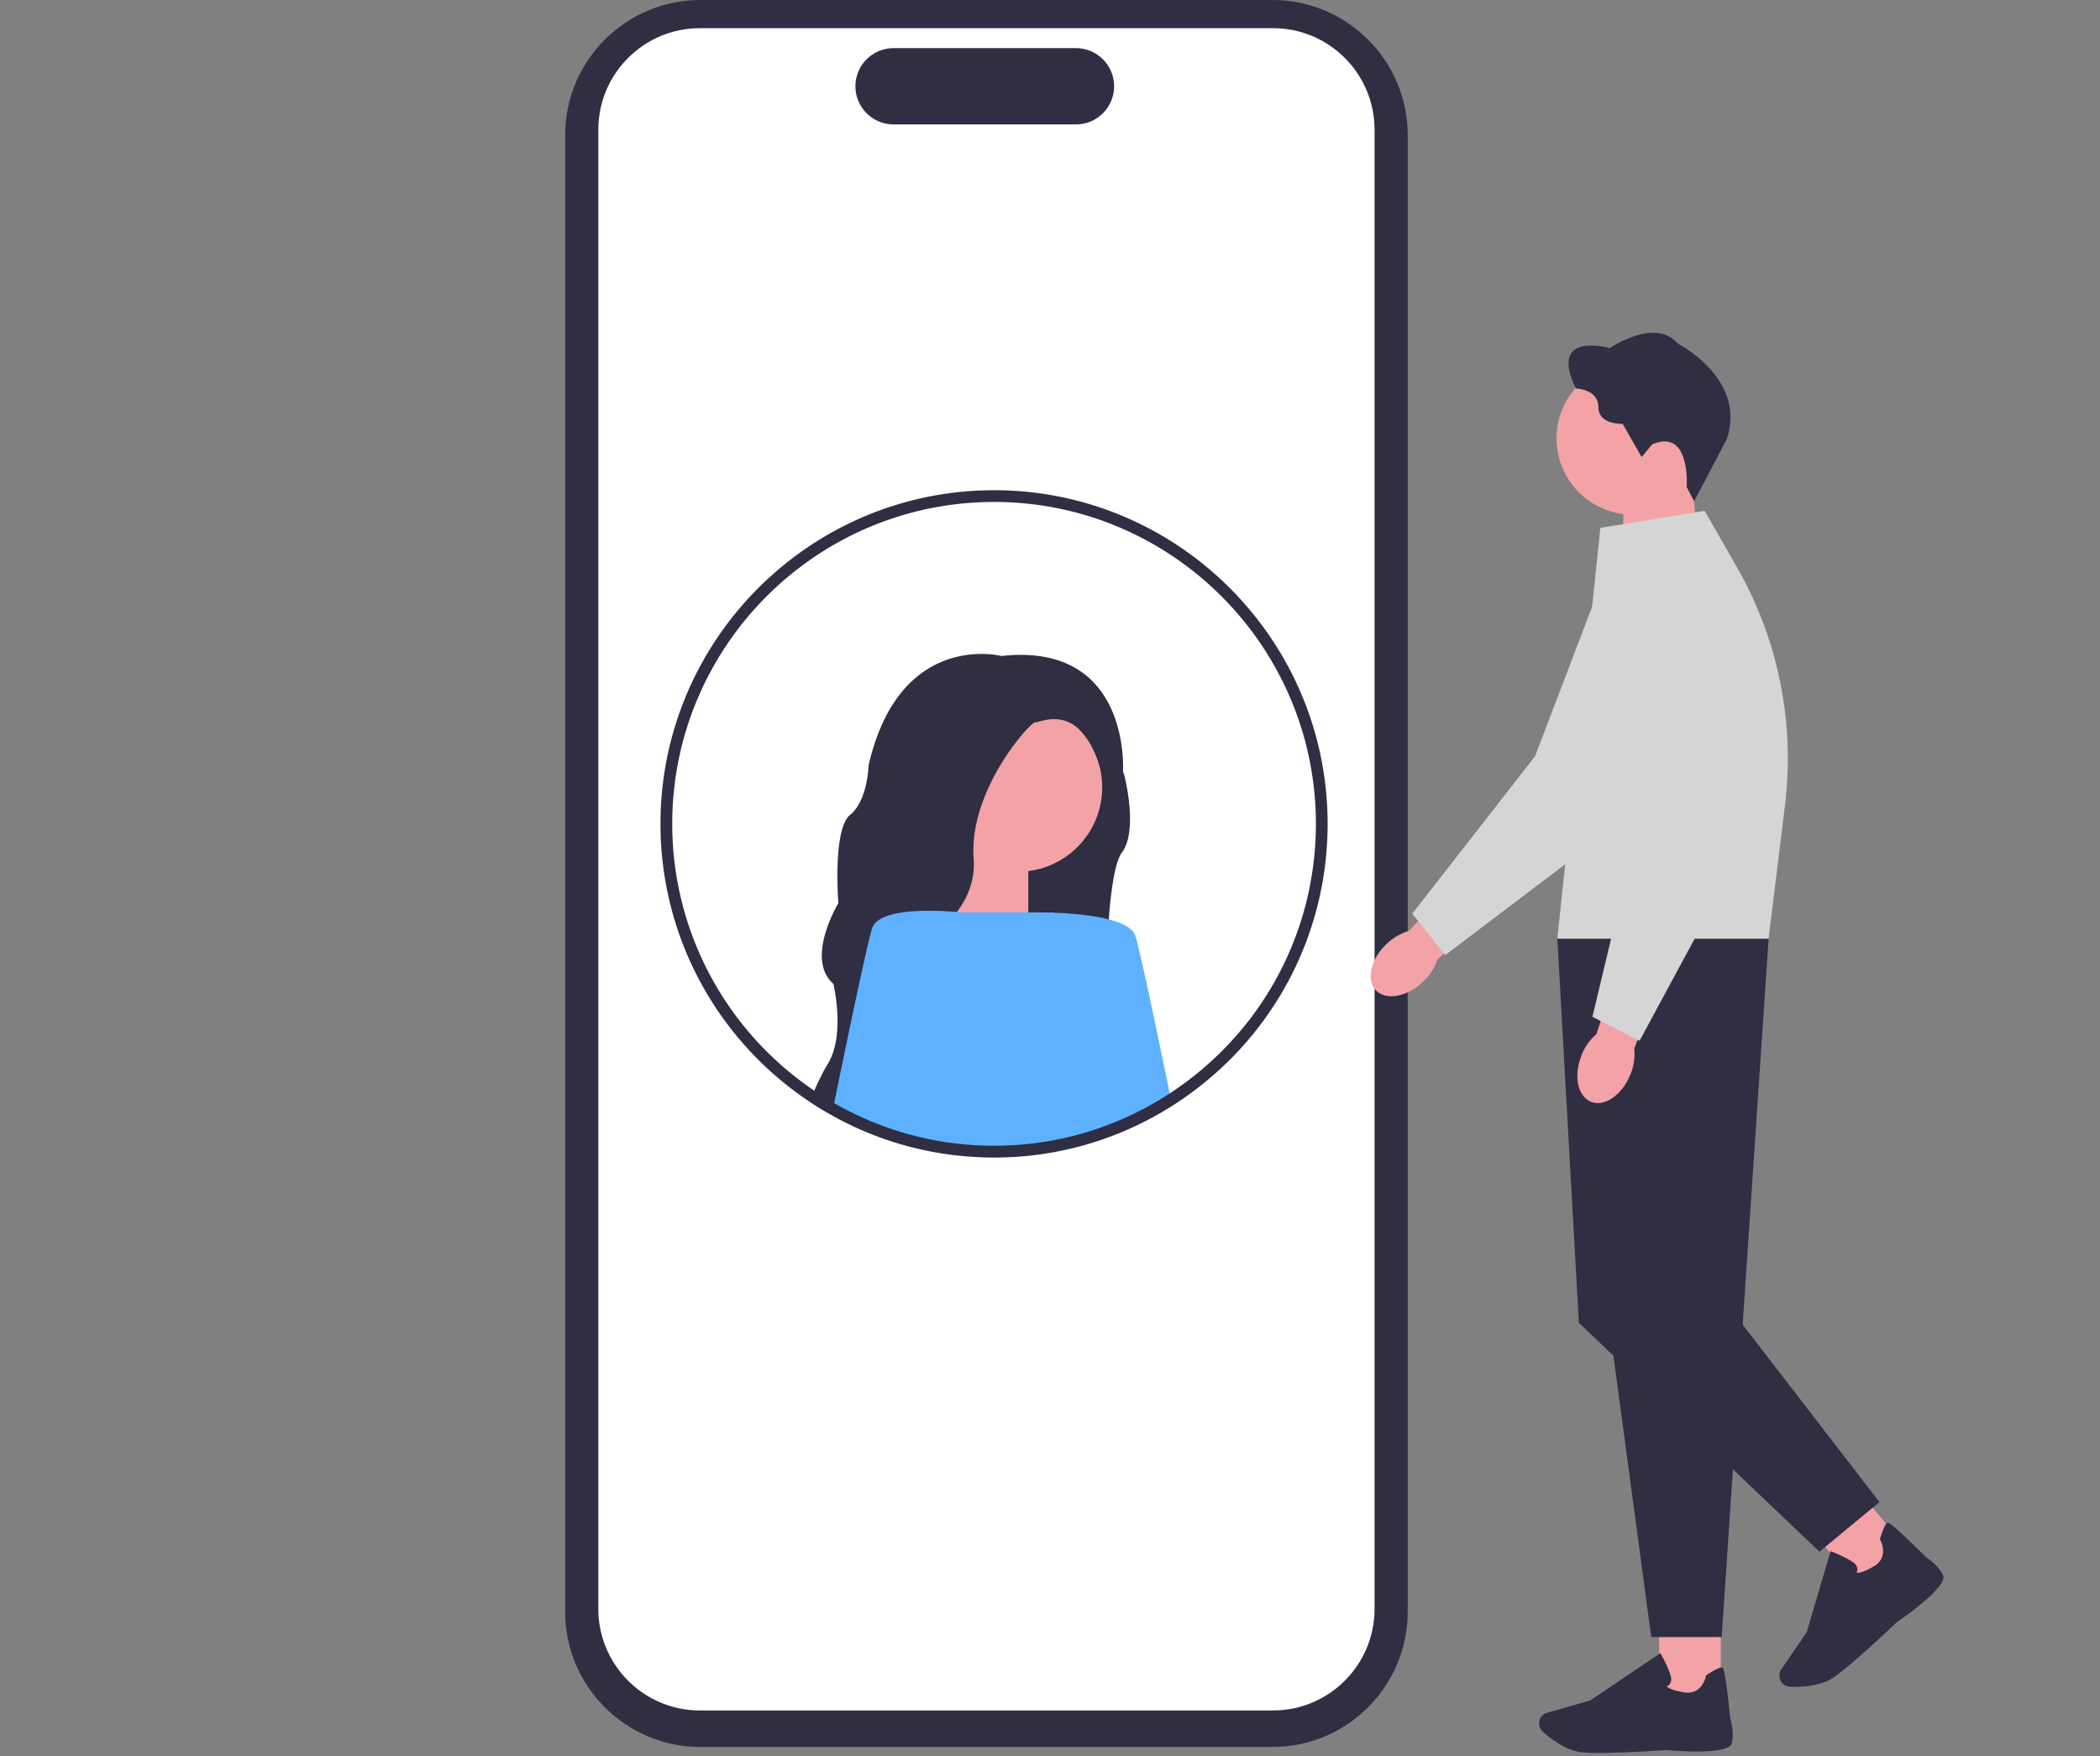 <svg xmlns="http://www.w3.org/2000/svg" width="891" height="745" fill="none"><rect width="100%" height="100%" fill="#808080" stroke="none"/><path fill="#2F2E43" d="M539.911 741.045H297.148c-31.63 0-57.359-25.73-57.359-57.362V57.361C239.789 25.73 265.518 0 297.148 0h242.763c31.63 0 57.359 25.73 57.359 57.361v626.31c0 31.631-25.729 57.361-57.359 57.361z"/><path fill="#fff" d="M540.16 725.559H296.911c-23.733 0-43.048-19.316-43.048-43.049V55.003c0-23.733 19.315-43.049 43.048-43.049H540.16c23.732 0 43.047 19.316 43.047 43.05V682.51c0 23.733-19.315 43.049-43.047 43.049"/><path fill="#2F2E43" d="M456.524 52.782h-77.411c-8.921 0-16.183-7.262-16.183-16.184s7.262-16.184 16.183-16.184h77.411c8.921 0 16.183 7.262 16.183 16.184s-7.262 16.184-16.183 16.184M470.173 311.688l-24.057-18.717s-27.45 8.56-28.162 8.909-42.61 97.529-42.61 97.529 107.331 54.928 99.483 49.575c-7.848-5.341-6.226-77.738 1.073-87.184 7.324-9.458 1.073-33.167 1.073-33.167l-6.775-16.932h-.038z"/><path fill="#F3A3A6" d="M403.657 355.474h32.628v51.758l-35.973-11.816z"/><path fill="#5EB1FF" d="M474.615 478.07a135 135 0 0 1-14.774 5.141c-12.103 3.469-24.892 5.303-38.081 5.303-11.554 0-22.784-1.41-33.527-4.093a132 132 0 0 1-11.167-3.281c-4.605-1.573-9.097-3.357-13.476-5.403l2.084-10.182 5.502-26.953 6.451-31.494 1.198-5.927 2.857-13.963.038-.175h65.257l.038.125 17.393 57.224 7.275 23.97 2.944 9.721z"/><path fill="#5EB1FF" d="M496.864 466.428a136.5 136.5 0 0 1-22.247 11.642 135 135 0 0 1-14.774 5.141l-2.37-9.845-8.872-36.822-11.941-49.488h.013s1.148-.025 3.094-.025c1.822 0 4.33.025 7.237.125 6.975.249 16.196.96 23.408 2.832 5.565 1.435 9.932 3.569 11.18 6.701 1.235 3.107 6.388 26.915 13.051 59.083.724 3.469 1.448 7.013 2.209 10.656z"/><path fill="#F3A3A6" d="M431.816 369.786c19.791 0 35.835-16.045 35.835-35.837s-16.044-35.837-35.835-35.837-35.836 16.045-35.836 35.837 16.045 35.837 35.836 35.837"/><path fill="#2F2E43" d="M476.462 327.373v.05l-8.784 1.51a69 69 0 0 0-1.56-5.378 53 53 0 0 0-2.133-5.403c-1.909-4.093-4.056-6.963-6.252-8.947-8.247-7.474-17.381-2.508-18.591-2.757-1.597-.325-23.121 23.034-25.878 49.013-.287 2.883-.362 5.803-.15 8.735.012.112.012.212.012.325.574 8.859-2.533 16.283-7.112 22.31l-.15.187c-1.622 2.122-3.443 4.068-5.327 5.853-5.441 5.091-11.58 8.797-16.159 11.142-3.531 1.822-6.126 2.833-6.763 3.07-.1.037-.149.05-.149.05s-5.827 10.943-6.289 31.445c-.187 8.597.561 18.866 3.069 30.72a157 157 0 0 0 1.797 7.587c.374 1.435.724 2.858 1.023 4.23-4.604-1.572-9.096-3.356-13.475-5.403a131 131 0 0 1-10.207-5.253 130 130 0 0 1-8.884-5.49c1.522-3.632 2.995-6.801 4.28-9.309.873-1.71 1.659-3.095 2.296-4.105 7.848-12.491 2.495-34.227 2.495-34.227-12.116-10.694 2.134-34.228 2.134-34.228s-2.508-31.382 4.991-37.434c7.499-6.064 7.848-21.05 7.848-21.05 13.214-57.412 56.349-46.356 56.349-46.356 54.289-5.965 51.694 47.192 51.582 49.076z"/><path fill="#5EB1FF" d="m410.218 387.268-2.396 10.606-3.681 16.222-13.675 60.456-2.234 9.87a132 132 0 0 1-11.167-3.282 134 134 0 0 1-13.476-5.403 132 132 0 0 1-10.206-5.253c.736-3.557 1.447-7.038 2.158-10.444 7.412-35.937 13.276-63.251 14.612-66.596 1.26-3.169 5.303-5.003 10.368-6.014.375-.075.774-.15 1.161-.212.362-.062.748-.125 1.11-.175 5.965-.873 12.877-.811 18.28-.536 1.871.099 3.556.224 4.953.337.787.062 1.498.137 2.072.187 1.347.137 2.133.237 2.133.237z"/><path fill="#2F2E43" d="M421.759 491.01c-11.554 0-23.046-1.397-34.138-4.168a134 134 0 0 1-11.38-3.344 140 140 0 0 1-13.713-5.49 135 135 0 0 1-10.394-5.353 132 132 0 0 1-9.046-5.59c-39.354-26.404-62.861-70.364-62.861-117.581 0-78.037 63.485-141.538 141.532-141.538s141.532 63.488 141.532 141.538c0 48.29-24.331 92.787-65.07 119.041a140.6 140.6 0 0 1-22.646 11.854 140 140 0 0 1-15.036 5.241 141.1 141.1 0 0 1-38.768 5.403zm0-278.085c-75.289 0-136.541 61.255-136.541 136.547 0 45.557 22.671 87.958 60.653 113.45a123 123 0 0 0 8.722 5.378 127 127 0 0 0 10.031 5.166 134 134 0 0 0 13.239 5.303 130 130 0 0 0 10.968 3.232c10.706 2.67 21.786 4.018 32.94 4.018 12.715 0 25.305-1.759 37.396-5.216a133 133 0 0 0 14.511-5.053 136 136 0 0 0 21.848-11.43c39.317-25.331 62.787-68.268 62.787-114.848 0-75.292-61.252-136.547-136.542-136.547z"/><path fill="#F3A3A6" d="M588.261 400.482a22.9 22.9 0 0 1 9.545-5.603l26.315-28.687 13.875 13.302-28.199 27.676a22.5 22.5 0 0 1-5.989 9.246c-6.751 6.452-15.697 8.111-19.989 3.706-4.305-4.392-2.321-13.189 4.417-19.628h.025z"/><path fill="#D5D5D6" d="m599.227 387.567 13.974 17.569 72.233-54.678.062-.125 42.211-78.774c6.464-12.066 2.883-27.077-8.334-34.913-6.863-4.804-15.398-6.139-23.408-3.681s-14.312 8.36-17.307 16.184l-27.388 71.686-52.043 66.707z"/><path fill="#F3A3A6" d="M718.177 205.363H688.73v46.718l32.467-10.669z"/><path fill="#F3A3A6" d="M660.406 185.948c0 17.868 14.474 32.343 32.342 32.343s32.342-14.475 32.342-32.343-14.474-32.344-32.342-32.344-32.342 14.475-32.342 32.344"/><path fill="#2F2E43" d="m715.631 206.623 3.157 5.99 13.925-26.466c8.385-25.68-20.9-40.429-20.9-40.429-9.557-11.255-28.76 1.909-28.76 1.909-27.7-6.151-14.324 17.195-14.324 17.195s9.445.212 9.445 7.849c0 7.649 10.294 7.112 10.294 7.112l8.06 14.113 4.455-5.416c16.558-7.012 14.648 18.143 14.648 18.143"/><path fill="#F3A3A6" d="M730.104 684.058h-26.127v37.072h26.127z"/><path fill="#2F2E43" d="M678.536 743.565c11.467 0 28.212-1.198 28.337-1.21 4.479.399 26.839 2.159 27.949-2.957 1.023-4.705-.486-9.621-.698-10.295-2.159-21.375-2.958-21.624-3.432-21.761-.761-.225-2.982.836-6.588 3.156l-.224.15-.05.262c-.063.325-1.66 8.173-9.234 6.975-5.19-.823-6.875-1.971-7.411-2.533.436-.199.985-.549 1.372-1.148.562-.873.661-1.996.287-3.344-.973-3.543-3.893-8.797-4.018-9.021l-.337-.599-29.696 20.039-18.342 5.241a4.7 4.7 0 0 0-3.057 2.708 4.73 4.73 0 0 0 1.198 5.341c3.331 2.994 9.957 8.123 16.894 8.759 1.847.175 4.293.237 7.038.237z"/><path fill="#F3A3A6" d="m785.425 628.485-20.132 16.656 23.63 28.564 20.132-16.655z"/><path fill="#2F2E43" d="M783.645 707.167c8.834-7.313 20.974-18.905 21.062-18.992 3.706-2.533 22.06-15.435 19.652-20.09-2.209-4.28-6.501-7.112-7.1-7.486-15.285-15.111-16.046-14.787-16.508-14.587-.736.312-1.771 2.533-3.069 6.626l-.075.249.125.237c.175.3 3.943 7.375-2.658 11.268-4.529 2.67-6.551 2.857-7.324 2.77.212-.437.412-1.061.324-1.772-.125-1.023-.761-1.959-1.909-2.757-3.019-2.109-8.609-4.305-8.846-4.393l-.637-.249-10.106 34.364-10.794 15.735a4.73 4.73 0 0 0-.623 4.043 4.74 4.74 0 0 0 4.329 3.356c4.467.188 12.84-.087 18.592-4.017 1.522-1.049 3.444-2.558 5.565-4.305M660.778 398.173l39.828 296.266h29.871l19.915-296.266h-89.626z"/><path fill="#2F2E43" d="m737.939 560.001 59.48 77.176-25.454 21.026-102.078-97.092-9.121-162.938 18.254 16.322z"/><path fill="#D5D5D6" d="m679.02 223.893-18.254 174.28h89.626l6.95-56.562a163.23 163.23 0 0 0-20.314-100.873l-13.75-24.032z"/><path fill="#F3A3A6" d="M670.987 447.699a22.8 22.8 0 0 1 6.363-9.059l12.041-37.035 18.155 6.351-14.162 36.873a22.36 22.36 0 0 1-1.61 10.906c-3.456 8.659-10.917 13.888-16.645 11.667s-7.573-11.043-4.117-19.703z"/><path fill="#D5D5D6" d="m675.641 431.315 20.001 10.182 43.035-79.722v-.137l5.727-89.18c.874-13.651-8.609-25.83-22.073-28.301-8.247-1.509-16.57.812-22.821 6.377-6.276 5.565-9.558 13.563-9.034 21.924l4.829 76.577-19.664 82.293z"/></svg>